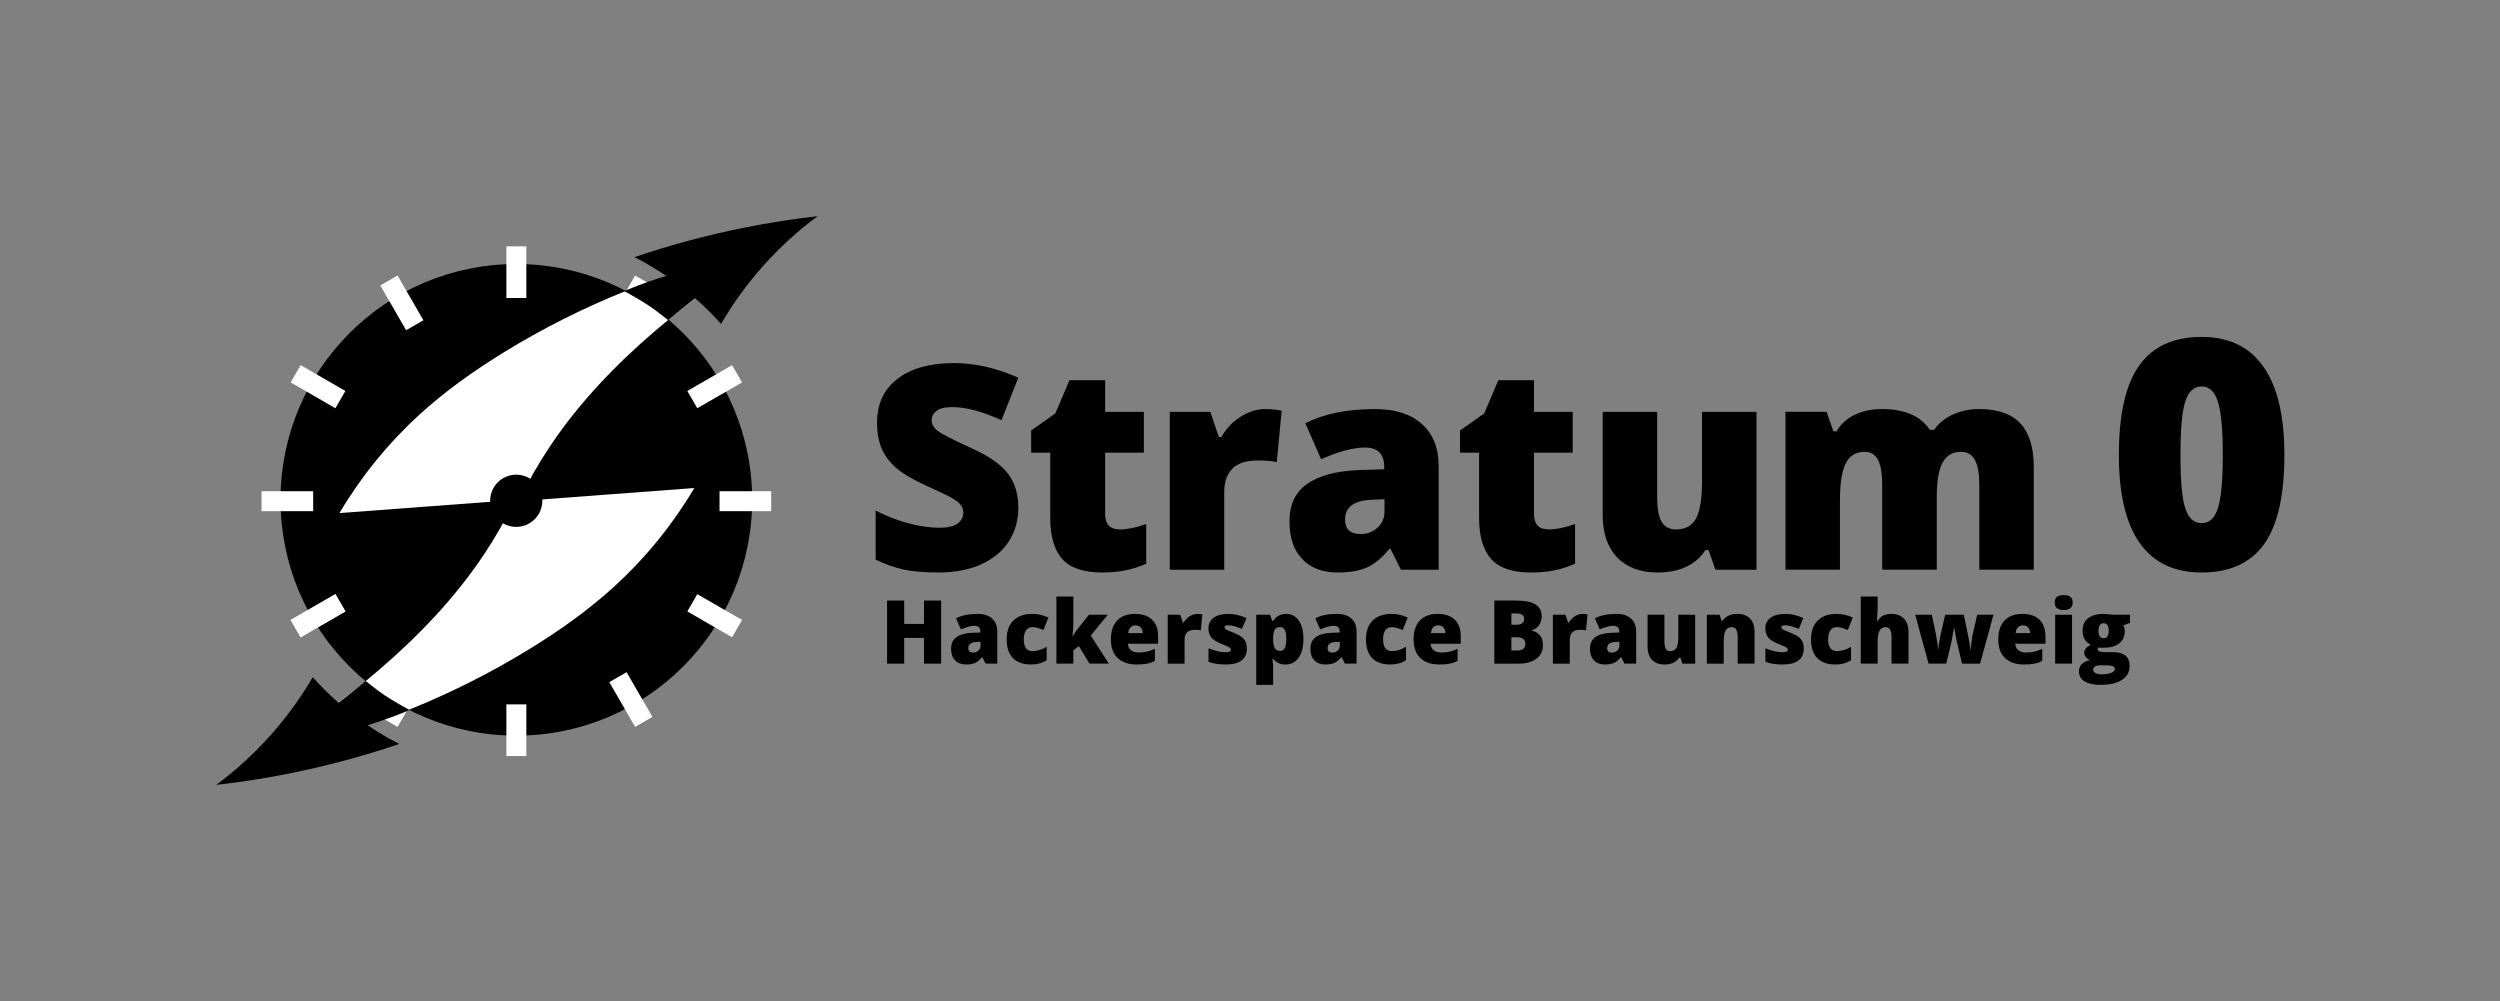 <?xml version="1.0" encoding="UTF-8" standalone="no"?>
<!-- Created with Inkscape (http://www.inkscape.org/) -->

<svg
   xmlns:dc="http://purl.org/dc/elements/1.1/"
   xmlns:cc="http://creativecommons.org/ns#"
   xmlns:rdf="http://www.w3.org/1999/02/22-rdf-syntax-ns#"
   xmlns:svg="http://www.w3.org/2000/svg"
   xmlns="http://www.w3.org/2000/svg"
   xmlns:xlink="http://www.w3.org/1999/xlink"
   xmlns:sodipodi="http://sodipodi.sourceforge.net/DTD/sodipodi-0.dtd"
   xmlns:inkscape="http://www.inkscape.org/namespaces/inkscape"
   width="1156.425"
   height="463.078"
   id="svg4917"
   version="1.1"
   inkscape:version="0.48.2 r9819"
   sodipodi:docname="New document 13">
  <rect width="100%" height="100%" fill="#808080" stroke="none"/>
  <defs
     id="defs4919">
    <inkscape:path-effect
       effect="spiro"
       id="path-effect3291"
       is_visible="true" />
    <inkscape:path-effect
       is_visible="true"
       id="path-effect3102"
       effect="spiro" />
    <inkscape:path-effect
       is_visible="true"
       id="path-effect3110"
       effect="spiro" />
    <inkscape:path-effect
       is_visible="true"
       id="path-effect3114"
       effect="spiro" />
    <inkscape:path-effect
       is_visible="true"
       id="path-effect3118"
       effect="spiro" />
    <inkscape:path-effect
       is_visible="true"
       id="path-effect3122"
       effect="spiro" />
    <inkscape:path-effect
       is_visible="true"
       id="path-effect3126"
       effect="spiro" />
    <inkscape:path-effect
       is_visible="true"
       id="path-effect3130"
       effect="spiro" />
    <inkscape:path-effect
       is_visible="true"
       id="path-effect3134"
       effect="spiro" />
    <inkscape:path-effect
       is_visible="true"
       id="path-effect3138"
       effect="spiro" />
    <inkscape:path-effect
       is_visible="true"
       id="path-effect3142"
       effect="spiro" />
    <inkscape:path-effect
       is_visible="true"
       id="path-effect3146"
       effect="spiro" />
    <inkscape:path-effect
       effect="spiro"
       id="path-effect3098"
       is_visible="true" />
    <inkscape:path-effect
       is_visible="true"
       id="path-effect3258"
       effect="spiro" />
    <inkscape:path-effect
       effect="spiro"
       id="path-effect4723"
       is_visible="true" />
    <inkscape:path-effect
       is_visible="true"
       id="path-effect4950"
       effect="spiro" />
    <inkscape:path-effect
       effect="spiro"
       id="path-effect4952"
       is_visible="true" />
  </defs>
  <sodipodi:namedview
     id="base"
     pagecolor="#ffffff"
     bordercolor="#666666"
     borderopacity="1.0"
     inkscape:pageopacity="1"
     inkscape:pageshadow="2"
     inkscape:zoom="0.49497475"
     inkscape:cx="663.57283"
     inkscape:cy="208.97268"
     inkscape:document-units="px"
     inkscape:current-layer="layer1"
     showgrid="false"
     fit-margin-top="100"
     fit-margin-left="100"
     fit-margin-right="100"
     fit-margin-bottom="100"
     inkscape:window-width="959"
     inkscape:window-height="879"
     inkscape:window-x="0"
     inkscape:window-y="19"
     inkscape:window-maximized="0" />
  <g
     inkscape:label="Layer 1"
     inkscape:groupmode="layer"
     id="layer1"
     transform="translate(69.641,-223.68)">
    <g
       id="g4598"
       transform="matrix(1.203,0,0,1.203,-97.232,-539.715)">
      <g
         style="font-size:33.975px;font-style:normal;font-variant:normal;font-weight:800;font-stretch:normal;text-align:start;line-height:125%;writing-mode:lr-tb;text-anchor:start;fill:#000000;fill-opacity:1;fill-rule:evenodd;stroke:none;font-family:Open Sans;-inkscape-font-specification:Open Sans Ultra-Bold"
         id="text3255">
        <path
           d="m 384.809,889.753 -6.586,0 0,-9.887 -7.614,0 0,9.887 -6.586,0 0,-24.253 6.586,0 0,8.991 7.614,0 0,-8.991 6.586,0 0,24.253"
           id="path3507"
           inkscape:connector-curvature="0" />
        <path
           d="m 401.912,889.753 -1.244,-2.488 -0.133,0 c -0.874,1.084 -1.764,1.825 -2.671,2.223 -0.907,0.398 -2.079,0.597 -3.517,0.597 -1.77,0 -3.163,-0.531 -4.18,-1.593 -1.017,-1.062 -1.526,-2.555 -1.526,-4.479 0,-2.002 0.697,-3.489 2.09,-4.463 1.393,-0.984 3.412,-1.537 6.055,-1.659 l 3.135,-0.1 0,-0.265 c -1e-5,-1.548 -0.763,-2.322 -2.289,-2.322 -1.371,2e-5 -3.113,0.465 -5.226,1.393 l -1.875,-4.28 c 2.19,-1.128 4.955,-1.692 8.295,-1.692 2.411,2e-5 4.274,0.597 5.591,1.792 1.327,1.194 1.991,2.864 1.991,5.01 l 0,12.326 -4.496,0 m -4.811,-4.247 c 0.785,0 1.454,-0.249 2.007,-0.747 0.564,-0.498 0.846,-1.145 0.846,-1.941 l 0,-1.46 -1.493,0.066 c -2.134,0.077 -3.202,0.863 -3.202,2.356 -10e-6,1.15 0.614,1.725 1.841,1.725"
           id="path3509"
           inkscape:connector-curvature="0" />
        <path
           d="m 419.381,890.085 c -3.075,0 -5.408,-0.829 -7.001,-2.488 -1.582,-1.659 -2.372,-4.042 -2.372,-7.15 -1e-5,-3.119 0.857,-5.535 2.571,-7.25 1.714,-1.714 4.153,-2.571 7.316,-2.571 2.179,2e-5 4.23,0.476 6.155,1.427 l -1.908,4.794 c -0.785,-0.343 -1.51,-0.614 -2.173,-0.813 -0.664,-0.21 -1.355,-0.315 -2.074,-0.315 -1.051,10e-6 -1.864,0.409 -2.439,1.228 -0.575,0.818 -0.863,1.974 -0.863,3.467 -10e-6,3.008 1.111,4.512 3.334,4.512 1.902,1e-5 3.727,-0.553 5.474,-1.659 l 0,5.159 c -1.67,1.106 -3.677,1.659 -6.022,1.659"
           id="path3511"
           inkscape:connector-curvature="0" />
        <path
           d="m 435.423,879.186 c 0.785,-1.25 1.454,-2.223 2.007,-2.92 l 4.214,-5.309 7.233,0 -6.52,7.996 6.934,10.8 -7.415,0 -4.114,-6.735 -2.107,1.609 0,5.126 -6.52,0 0,-25.813 6.52,0 0,10.153 c -1e-5,1.736 -0.122,3.434 -0.365,5.093 l 0.133,0"
           id="path3513"
           inkscape:connector-curvature="0" />
        <path
           d="m 459.975,890.085 c -3.13,0 -5.563,-0.829 -7.299,-2.488 -1.725,-1.67 -2.588,-4.042 -2.588,-7.117 0,-3.174 0.802,-5.607 2.405,-7.299 1.604,-1.703 3.893,-2.555 6.868,-2.555 2.831,2e-5 5.015,0.741 6.553,2.223 1.548,1.471 2.322,3.594 2.322,6.37 l 0,2.887 -11.596,0 c 0.044,1.051 0.426,1.875 1.145,2.472 0.73,0.597 1.72,0.896 2.969,0.896 1.139,0 2.184,-0.105 3.135,-0.315 0.962,-0.221 2.002,-0.592 3.119,-1.111 l 0,4.662 c -1.017,0.52 -2.068,0.879 -3.152,1.078 -1.084,0.199 -2.378,0.299 -3.882,0.299 m -0.382,-15.046 c -0.763,10e-6 -1.405,0.243 -1.924,0.73 -0.509,0.476 -0.807,1.228 -0.896,2.256 l 5.574,0 c -0.022,-0.907 -0.282,-1.631 -0.78,-2.173 -0.487,-0.542 -1.145,-0.813 -1.974,-0.813"
           id="path3515"
           inkscape:connector-curvature="0" />
        <path
           d="m 483.283,870.626 c 0.564,2e-5 1.1,0.044 1.609,0.133 l 0.365,0.066 -0.581,6.121 c -0.531,-0.133 -1.266,-0.199 -2.206,-0.199 -1.416,10e-6 -2.444,0.326 -3.086,0.979 -0.641,0.641 -0.962,1.57 -0.962,2.787 l 0,9.24 -6.486,0 0,-18.796 4.827,0 1.012,3.003 0.315,0 c 0.542,-0.995 1.294,-1.797 2.256,-2.405 0.973,-0.619 1.952,-0.929 2.936,-0.929"
           id="path3517"
           inkscape:connector-curvature="0" />
        <path
           d="m 502.377,883.98 c -10e-6,2.013 -0.686,3.534 -2.057,4.562 -1.371,1.029 -3.34,1.543 -5.906,1.543 -1.393,0 -2.605,-0.077 -3.633,-0.232 -1.029,-0.144 -2.079,-0.415 -3.152,-0.813 l 0,-5.192 c 1.006,0.442 2.107,0.807 3.301,1.095 1.205,0.288 2.278,0.431 3.218,0.431 1.405,1e-5 2.107,-0.321 2.107,-0.962 -1e-5,-0.332 -0.199,-0.625 -0.597,-0.879 -0.387,-0.265 -1.526,-0.774 -3.417,-1.526 -1.725,-0.708 -2.931,-1.51 -3.616,-2.405 -0.686,-0.907 -1.029,-2.052 -1.029,-3.434 0,-1.747 0.675,-3.108 2.024,-4.081 1.349,-0.973 3.257,-1.46 5.723,-1.46 1.239,2e-5 2.4,0.138 3.484,0.415 1.095,0.265 2.228,0.658 3.401,1.178 l -1.758,4.18 c -0.863,-0.387 -1.775,-0.713 -2.737,-0.979 -0.962,-0.276 -1.747,-0.415 -2.356,-0.415 -1.062,10e-6 -1.593,0.26 -1.593,0.78 -10e-6,0.321 0.182,0.597 0.547,0.829 0.376,0.221 1.449,0.68 3.218,1.377 1.316,0.542 2.295,1.073 2.936,1.593 0.652,0.52 1.128,1.134 1.427,1.841 0.31,0.697 0.464,1.548 0.464,2.555"
           id="path3519"
           inkscape:connector-curvature="0" />
        <path
           d="m 517.257,890.085 c -0.951,0 -1.803,-0.155 -2.555,-0.465 -0.752,-0.321 -1.499,-0.89 -2.24,-1.709 l -0.299,0 c 0.199,1.316 0.299,2.134 0.299,2.455 l 0,7.548 -6.486,0 0,-26.958 5.275,0 0.912,2.389 0.299,0 c 1.205,-1.814 2.87,-2.721 4.993,-2.721 2.079,2e-5 3.71,0.863 4.894,2.588 1.183,1.725 1.775,4.092 1.775,7.1 -2e-5,3.03 -0.619,5.419 -1.858,7.167 -1.228,1.736 -2.898,2.605 -5.01,2.605 m -2.173,-14.366 c -0.951,10e-6 -1.62,0.343 -2.007,1.029 -0.376,0.675 -0.581,1.681 -0.614,3.019 l 0,0.514 c -10e-6,1.615 0.216,2.781 0.647,3.5 0.431,0.719 1.111,1.078 2.04,1.078 0.829,0 1.432,-0.354 1.808,-1.062 0.376,-0.719 0.564,-1.902 0.564,-3.55 -10e-6,-1.615 -0.188,-2.77 -0.564,-3.467 -0.376,-0.708 -1.001,-1.062 -1.875,-1.062"
           id="path3521"
           inkscape:connector-curvature="0" />
        <path
           d="m 540.068,889.753 -1.244,-2.488 -0.133,0 c -0.874,1.084 -1.764,1.825 -2.671,2.223 -0.907,0.398 -2.079,0.597 -3.517,0.597 -1.77,0 -3.163,-0.531 -4.18,-1.593 -1.017,-1.062 -1.526,-2.555 -1.526,-4.479 0,-2.002 0.697,-3.489 2.09,-4.463 1.393,-0.984 3.412,-1.537 6.055,-1.659 l 3.135,-0.1 0,-0.265 c -10e-6,-1.548 -0.763,-2.322 -2.289,-2.322 -1.371,2e-5 -3.113,0.465 -5.226,1.393 l -1.875,-4.28 c 2.19,-1.128 4.955,-1.692 8.295,-1.692 2.411,2e-5 4.274,0.597 5.591,1.792 1.327,1.194 1.991,2.864 1.991,5.01 l 0,12.326 -4.496,0 m -4.811,-4.247 c 0.785,0 1.454,-0.249 2.007,-0.747 0.564,-0.498 0.846,-1.145 0.846,-1.941 l 0,-1.46 -1.493,0.066 c -2.135,0.077 -3.202,0.863 -3.202,2.356 -10e-6,1.15 0.614,1.725 1.841,1.725"
           id="path3523"
           inkscape:connector-curvature="0" />
        <path
           d="m 557.536,890.085 c -3.075,0 -5.408,-0.829 -7.001,-2.488 -1.582,-1.659 -2.372,-4.042 -2.372,-7.15 0,-3.119 0.857,-5.535 2.571,-7.25 1.714,-1.714 4.153,-2.571 7.316,-2.571 2.179,2e-5 4.23,0.476 6.155,1.427 l -1.908,4.794 c -0.785,-0.343 -1.51,-0.614 -2.173,-0.813 -0.664,-0.21 -1.355,-0.315 -2.074,-0.315 -1.051,10e-6 -1.864,0.409 -2.439,1.228 -0.575,0.818 -0.863,1.974 -0.863,3.467 -1e-5,3.008 1.111,4.512 3.334,4.512 1.902,1e-5 3.727,-0.553 5.474,-1.659 l 0,5.159 c -1.67,1.106 -3.677,1.659 -6.022,1.659"
           id="path3525"
           inkscape:connector-curvature="0" />
        <path
           d="m 576.365,890.085 c -3.13,0 -5.563,-0.829 -7.299,-2.488 -1.725,-1.67 -2.588,-4.042 -2.588,-7.117 0,-3.174 0.802,-5.607 2.405,-7.299 1.604,-1.703 3.893,-2.555 6.868,-2.555 2.831,2e-5 5.015,0.741 6.553,2.223 1.548,1.471 2.322,3.594 2.322,6.37 l 0,2.887 -11.596,0 c 0.044,1.051 0.426,1.875 1.145,2.472 0.73,0.597 1.72,0.896 2.969,0.896 1.139,0 2.184,-0.105 3.135,-0.315 0.962,-0.221 2.002,-0.592 3.119,-1.111 l 0,4.662 c -1.017,0.52 -2.068,0.879 -3.152,1.078 -1.084,0.199 -2.378,0.299 -3.882,0.299 m -0.382,-15.046 c -0.763,10e-6 -1.405,0.243 -1.924,0.73 -0.509,0.476 -0.807,1.228 -0.896,2.256 l 5.574,0 c -0.022,-0.907 -0.282,-1.631 -0.78,-2.173 -0.487,-0.542 -1.145,-0.813 -1.974,-0.813"
           id="path3527"
           inkscape:connector-curvature="0" />
        <path
           d="m 597.533,865.5 8.461,0 c 3.296,2e-5 5.74,0.492 7.332,1.476 1.604,0.973 2.405,2.494 2.405,4.562 -2e-5,1.36 -0.348,2.522 -1.045,3.484 -0.697,0.962 -1.615,1.582 -2.754,1.858 l 0,0.166 c 1.504,0.398 2.593,1.062 3.268,1.991 0.675,0.929 1.012,2.134 1.012,3.616 -2e-5,2.201 -0.829,3.937 -2.488,5.209 -1.648,1.261 -3.898,1.891 -6.752,1.891 l -9.439,0 0,-24.253 m 6.553,9.307 1.974,0 c 0.94,10e-6 1.664,-0.194 2.173,-0.581 0.52,-0.387 0.78,-0.962 0.78,-1.725 -2e-5,-1.36 -1.029,-2.04 -3.086,-2.04 l -1.841,0 0,4.346 m 0,4.794 0,5.093 2.306,0 c 2.046,1e-5 3.069,-0.863 3.069,-2.588 -2e-5,-0.807 -0.277,-1.427 -0.829,-1.858 -0.542,-0.431 -1.333,-0.647 -2.372,-0.647 l -2.173,0"
           id="path3529"
           inkscape:connector-curvature="0" />
        <path
           d="m 631.391,870.626 c 0.564,2e-5 1.1,0.044 1.609,0.133 l 0.365,0.066 -0.581,6.121 c -0.531,-0.133 -1.266,-0.199 -2.206,-0.199 -1.416,10e-6 -2.444,0.326 -3.086,0.979 -0.641,0.641 -0.962,1.57 -0.962,2.787 l 0,9.24 -6.486,0 0,-18.796 4.827,0 1.012,3.003 0.315,0 c 0.542,-0.995 1.294,-1.797 2.256,-2.405 0.973,-0.619 1.952,-0.929 2.936,-0.929"
           id="path3531"
           inkscape:connector-curvature="0" />
        <path
           d="m 647.566,889.753 -1.244,-2.488 -0.133,0 c -0.874,1.084 -1.764,1.825 -2.671,2.223 -0.907,0.398 -2.079,0.597 -3.517,0.597 -1.77,0 -3.163,-0.531 -4.18,-1.593 -1.017,-1.062 -1.526,-2.555 -1.526,-4.479 0,-2.002 0.697,-3.489 2.09,-4.463 1.393,-0.984 3.412,-1.537 6.055,-1.659 l 3.135,-0.1 0,-0.265 c -10e-6,-1.548 -0.763,-2.322 -2.289,-2.322 -1.371,2e-5 -3.113,0.465 -5.226,1.393 l -1.875,-4.28 c 2.19,-1.128 4.955,-1.692 8.295,-1.692 2.411,2e-5 4.274,0.597 5.591,1.792 1.327,1.194 1.991,2.864 1.991,5.01 l 0,12.326 -4.496,0 m -4.811,-4.247 c 0.785,0 1.454,-0.249 2.007,-0.747 0.564,-0.498 0.846,-1.145 0.846,-1.941 l 0,-1.46 -1.493,0.066 c -2.134,0.077 -3.202,0.863 -3.202,2.356 0,1.15 0.614,1.725 1.841,1.725"
           id="path3533"
           inkscape:connector-curvature="0" />
        <path
           d="m 669.862,889.753 -0.813,-2.339 -0.382,0 c -0.542,0.863 -1.3,1.526 -2.273,1.991 -0.962,0.453 -2.096,0.68 -3.401,0.68 -2.068,0 -3.677,-0.597 -4.827,-1.792 -1.15,-1.205 -1.725,-2.903 -1.725,-5.093 l 0,-12.243 6.486,0 0,10.269 c -10e-6,1.228 0.171,2.157 0.514,2.787 0.354,0.63 0.929,0.946 1.725,0.946 1.117,10e-6 1.913,-0.437 2.389,-1.311 0.476,-0.885 0.713,-2.372 0.713,-4.463 l 0,-8.228 6.486,0 0,18.796 -4.894,0"
           id="path3535"
           inkscape:connector-curvature="0" />
        <path
           d="m 691.096,889.753 0,-10.252 c -2e-5,-1.25 -0.182,-2.19 -0.547,-2.82 -0.354,-0.641 -0.929,-0.962 -1.725,-0.962 -1.095,10e-6 -1.886,0.437 -2.372,1.311 -0.487,0.874 -0.73,2.372 -0.73,4.496 l 0,8.228 -6.486,0 0,-18.796 4.894,0 0.813,2.322 0.382,0 c 0.553,-0.885 1.316,-1.548 2.289,-1.991 0.984,-0.442 2.112,-0.664 3.384,-0.664 2.079,2e-5 3.694,0.603 4.844,1.808 1.161,1.206 1.742,2.903 1.742,5.093 l 0,12.226 -6.486,0"
           id="path3537"
           inkscape:connector-curvature="0" />
        <path
           d="m 716.511,883.98 c -1e-5,2.013 -0.686,3.534 -2.057,4.562 -1.371,1.029 -3.34,1.543 -5.906,1.543 -1.393,0 -2.605,-0.077 -3.633,-0.232 -1.029,-0.144 -2.079,-0.415 -3.152,-0.813 l 0,-5.192 c 1.006,0.442 2.107,0.807 3.301,1.095 1.205,0.288 2.278,0.431 3.218,0.431 1.405,1e-5 2.107,-0.321 2.107,-0.962 -10e-6,-0.332 -0.199,-0.625 -0.597,-0.879 -0.387,-0.265 -1.526,-0.774 -3.417,-1.526 -1.725,-0.708 -2.931,-1.51 -3.616,-2.405 -0.686,-0.907 -1.029,-2.052 -1.029,-3.434 0,-1.747 0.675,-3.108 2.024,-4.081 1.349,-0.973 3.257,-1.46 5.723,-1.46 1.239,2e-5 2.4,0.138 3.484,0.415 1.095,0.265 2.228,0.658 3.401,1.178 l -1.758,4.18 c -0.863,-0.387 -1.775,-0.713 -2.737,-0.979 -0.962,-0.276 -1.747,-0.415 -2.356,-0.415 -1.062,10e-6 -1.593,0.26 -1.593,0.78 -10e-6,0.321 0.182,0.597 0.547,0.829 0.376,0.221 1.449,0.68 3.218,1.377 1.316,0.542 2.295,1.073 2.936,1.593 0.652,0.52 1.128,1.134 1.427,1.841 0.31,0.697 0.464,1.548 0.465,2.555"
           id="path3539"
           inkscape:connector-curvature="0" />
        <path
           d="m 728.671,890.085 c -3.075,0 -5.408,-0.829 -7.001,-2.488 -1.582,-1.659 -2.372,-4.042 -2.372,-7.15 0,-3.119 0.857,-5.535 2.571,-7.25 1.714,-1.714 4.153,-2.571 7.316,-2.571 2.179,2e-5 4.23,0.476 6.155,1.427 l -1.908,4.794 c -0.785,-0.343 -1.51,-0.614 -2.173,-0.813 -0.664,-0.21 -1.355,-0.315 -2.074,-0.315 -1.051,10e-6 -1.864,0.409 -2.439,1.228 -0.575,0.818 -0.863,1.974 -0.863,3.467 -10e-6,3.008 1.111,4.512 3.334,4.512 1.902,1e-5 3.727,-0.553 5.474,-1.659 l 0,5.159 c -1.67,1.106 -3.677,1.659 -6.022,1.659"
           id="path3541"
           inkscape:connector-curvature="0" />
        <path
           d="m 750.254,889.753 0,-10.252 c -2e-5,-2.522 -0.747,-3.782 -2.24,-3.782 -1.062,10e-6 -1.847,0.448 -2.356,1.344 -0.498,0.885 -0.747,2.361 -0.747,4.429 l 0,8.261 -6.486,0 0,-25.813 6.486,0 0,3.666 c -1e-5,1.659 -0.088,3.55 -0.265,5.674 l 0.299,0 c 0.619,-0.973 1.355,-1.659 2.206,-2.057 0.852,-0.398 1.841,-0.597 2.969,-0.597 2.101,2e-5 3.733,0.608 4.894,1.825 1.172,1.206 1.758,2.898 1.758,5.076 l 0,12.226 -6.52,0"
           id="path3543"
           inkscape:connector-curvature="0" />
        <path
           d="m 777.36,889.753 -2.123,-8.958 -0.498,-2.704 -0.332,-2.173 -0.1,0 c -0.542,3.097 -0.907,5.049 -1.095,5.856 l -1.908,7.979 -6.818,0 -5.126,-18.796 6.387,0 1.526,7.216 c 0.487,2.477 0.769,4.534 0.846,6.171 l 0.1,0 c 0.033,-1.017 0.337,-2.953 0.912,-5.806 l 1.742,-7.581 7.167,0 1.593,7.681 c 0.509,2.444 0.829,4.346 0.962,5.707 l 0.1,0 c 0.066,-0.841 0.177,-1.886 0.332,-3.135 0.155,-1.261 0.326,-2.273 0.514,-3.036 l 1.659,-7.216 6.254,0 -5.159,18.796 -6.934,0"
           id="path3545"
           inkscape:connector-curvature="0" />
        <path
           d="m 801.183,890.085 c -3.13,0 -5.563,-0.829 -7.299,-2.488 -1.725,-1.67 -2.588,-4.042 -2.588,-7.117 0,-3.174 0.802,-5.607 2.405,-7.299 1.604,-1.703 3.893,-2.555 6.868,-2.555 2.831,2e-5 5.015,0.741 6.553,2.223 1.548,1.471 2.322,3.594 2.322,6.37 l 0,2.887 -11.596,0 c 0.044,1.051 0.426,1.875 1.145,2.472 0.73,0.597 1.72,0.896 2.969,0.896 1.139,0 2.184,-0.105 3.135,-0.315 0.962,-0.221 2.002,-0.592 3.119,-1.111 l 0,4.662 c -1.018,0.52 -2.068,0.879 -3.152,1.078 -1.084,0.199 -2.378,0.299 -3.882,0.299 m -0.382,-15.046 c -0.763,10e-6 -1.405,0.243 -1.924,0.73 -0.509,0.476 -0.807,1.228 -0.896,2.256 l 5.574,0 c -0.022,-0.907 -0.282,-1.631 -0.78,-2.173 -0.487,-0.542 -1.145,-0.813 -1.974,-0.813"
           id="path3547"
           inkscape:connector-curvature="0" />
        <path
           d="m 819.663,889.753 -6.486,0 0,-18.796 6.486,0 0,18.796 m -6.652,-23.474 c 0,-0.973 0.271,-1.698 0.813,-2.173 0.542,-0.476 1.416,-0.713 2.621,-0.713 1.205,3e-5 2.085,0.243 2.638,0.73 0.553,0.487 0.829,1.206 0.829,2.157 -1e-5,1.902 -1.156,2.853 -3.467,2.853 -2.289,2e-5 -3.434,-0.951 -3.434,-2.853"
           id="path3549"
           inkscape:connector-curvature="0" />
        <path
           d="m 841.959,870.958 0,3.135 -2.571,0.946 c 0.354,0.641 0.531,1.388 0.531,2.24 -10e-6,2.024 -0.713,3.594 -2.14,4.711 -1.416,1.117 -3.534,1.676 -6.354,1.676 -0.697,10e-6 -1.25,-0.044 -1.659,-0.133 -0.155,0.288 -0.232,0.559 -0.232,0.813 0,0.321 0.26,0.57 0.78,0.747 0.52,0.166 1.2,0.249 2.04,0.249 l 3.119,0 c 4.214,10e-6 6.32,1.775 6.321,5.325 -2e-5,2.289 -0.979,4.07 -2.936,5.342 -1.946,1.272 -4.684,1.908 -8.212,1.908 -2.665,-1e-5 -4.722,-0.448 -6.171,-1.344 -1.438,-0.885 -2.157,-2.162 -2.157,-3.832 0,-2.245 1.393,-3.694 4.18,-4.346 -0.575,-0.243 -1.078,-0.636 -1.51,-1.178 -0.42,-0.542 -0.63,-1.078 -0.63,-1.609 -10e-6,-0.586 0.16,-1.1 0.481,-1.543 0.321,-0.453 0.99,-0.99 2.007,-1.609 -0.973,-0.431 -1.742,-1.106 -2.306,-2.024 -0.553,-0.918 -0.829,-2.035 -0.829,-3.351 -10e-6,-2.046 0.697,-3.633 2.09,-4.761 1.393,-1.128 3.384,-1.692 5.972,-1.692 0.343,2e-5 0.935,0.039 1.775,0.116 0.841,0.077 1.46,0.149 1.858,0.216 l 6.553,0 m -14.167,21.135 c 0,0.531 0.288,0.957 0.863,1.277 0.575,0.332 1.344,0.498 2.306,0.498 1.57,0 2.826,-0.199 3.766,-0.597 0.951,-0.387 1.427,-0.89 1.427,-1.51 -10e-6,-0.498 -0.288,-0.852 -0.863,-1.062 -0.575,-0.199 -1.399,-0.299 -2.472,-0.299 l -2.538,0 c -0.697,0 -1.288,0.16 -1.775,0.481 -0.476,0.332 -0.713,0.735 -0.713,1.211 m 2.04,-14.98 c -1e-5,1.924 0.669,2.887 2.007,2.887 0.619,10e-6 1.095,-0.238 1.427,-0.713 0.343,-0.476 0.514,-1.189 0.514,-2.14 -10e-6,-1.946 -0.647,-2.92 -1.941,-2.92 -1.338,2e-5 -2.007,0.962 -2.007,2.887"
           id="path3551"
           inkscape:connector-curvature="0" />
      </g>
      <g
         style="font-size:109.723px;font-style:normal;font-variant:normal;font-weight:bold;font-stretch:normal;text-align:start;line-height:125%;writing-mode:lr-tb;text-anchor:start;fill:#000000;fill-opacity:1;fill-rule:evenodd;stroke:none;font-family:Courier New;-inkscape-font-specification:Courier New Bold"
         id="text3232">
        <path
           d="m 414.496,829.849 c -6e-5,4.858 -1.232,9.179 -3.697,12.965 -2.465,3.75 -6.018,6.679 -10.662,8.786 -4.643,2.072 -10.09,3.107 -16.341,3.107 -5.215,0 -9.59,-0.357 -13.126,-1.072 -3.536,-0.75 -7.215,-2.036 -11.037,-3.857 l 0,-18.859 c 4.036,2.072 8.233,3.697 12.59,4.875 4.357,1.143 8.358,1.714 12.001,1.714 3.143,10e-6 5.447,-0.536 6.911,-1.607 1.464,-1.107 2.197,-2.518 2.197,-4.232 -4e-5,-1.071 -0.304,-2 -0.911,-2.786 -0.572,-0.821 -1.518,-1.643 -2.84,-2.464 -1.286,-0.821 -4.75,-2.5 -10.394,-5.036 -5.108,-2.322 -8.947,-4.572 -11.519,-6.751 -2.536,-2.179 -4.429,-4.679 -5.679,-7.501 -1.214,-2.822 -1.822,-6.161 -1.822,-10.019 -10e-6,-7.215 2.625,-12.84 7.876,-16.876 5.25,-4.036 12.465,-6.054 21.645,-6.054 8.108,8e-5 16.376,1.875 24.805,5.625 l -6.483,16.341 c -7.322,-3.357 -13.644,-5.036 -18.966,-5.036 -2.75,7e-5 -4.75,0.482 -6,1.447 -1.25,0.964 -1.875,2.161 -1.875,3.59 -3e-5,1.536 0.786,2.911 2.357,4.125 1.607,1.214 5.929,3.429 12.965,6.643 6.75,3.036 11.429,6.304 14.037,9.804 2.643,3.465 3.965,7.84 3.965,13.126"
           style="font-weight:800;font-family:Open Sans;-inkscape-font-specification:Open Sans Ultra-Bold"
           id="path3554"
           inkscape:connector-curvature="0" />
        <path
           d="m 453.551,838.153 c 2.822,2e-5 6.197,-0.696 10.126,-2.089 l 0,15.269 c -2.822,1.214 -5.518,2.072 -8.09,2.572 -2.536,0.536 -5.518,0.804 -8.947,0.804 -7.036,0 -12.108,-1.714 -15.215,-5.143 -3.107,-3.465 -4.661,-8.769 -4.661,-15.912 l 0,-25.02 -7.34,0 0,-8.519 9.322,-6.59 5.411,-12.751 13.715,0 0,12.162 14.894,0 0,15.698 -14.894,0 0,23.627 c -3e-5,3.929 1.893,5.893 5.679,5.893"
           style="font-weight:800;font-family:Open Sans;-inkscape-font-specification:Open Sans Ultra-Bold"
           id="path3556"
           inkscape:connector-curvature="0" />
        <path
           d="m 509.375,791.864 c 1.822,6e-5 3.554,0.143 5.197,0.429 l 1.179,0.214 -1.875,19.769 c -1.714,-0.429 -4.09,-0.643 -7.126,-0.643 -4.572,4e-5 -7.894,1.054 -9.965,3.161 -2.072,2.072 -3.107,5.072 -3.107,9.001 l 0,29.842 -20.948,0 0,-60.701 15.59,0 3.268,9.697 1.018,0 c 1.75,-3.214 4.179,-5.804 7.286,-7.768 3.143,-2 6.304,-3 9.483,-3"
           style="font-weight:800;font-family:Open Sans;-inkscape-font-specification:Open Sans Ultra-Bold"
           id="path3558"
           inkscape:connector-curvature="0" />
        <path
           d="m 561.611,853.637 -4.018,-8.036 -0.429,0 c -2.822,3.5 -5.697,5.893 -8.626,7.179 -2.929,1.286 -6.715,1.929 -11.358,1.929 -5.715,0 -10.215,-1.714 -13.501,-5.143 -3.286,-3.429 -4.929,-8.251 -4.929,-14.465 -10e-6,-6.465 2.25,-11.269 6.751,-14.412 4.5,-3.179 11.019,-4.965 19.555,-5.358 l 10.126,-0.321 0,-0.857 c -5e-5,-5 -2.465,-7.501 -7.393,-7.501 -4.429,4e-5 -10.054,1.5 -16.876,4.5 l -6.054,-13.822 c 7.072,-3.643 16.001,-5.465 26.788,-5.465 7.786,6e-5 13.805,1.929 18.055,5.786 4.286,3.857 6.429,9.251 6.429,16.18 l 0,39.807 -14.519,0 m -15.537,-13.715 c 2.536,10e-6 4.697,-0.804 6.483,-2.411 1.822,-1.607 2.732,-3.697 2.732,-6.268 l 0,-4.715 -4.822,0.214 c -6.893,0.25 -10.34,2.786 -10.34,7.608 -2e-5,3.715 1.982,5.572 5.947,5.572"
           style="font-weight:800;font-family:Open Sans;-inkscape-font-specification:Open Sans Ultra-Bold"
           id="path3560"
           inkscape:connector-curvature="0" />
        <path
           d="m 618.452,838.153 c 2.822,2e-5 6.197,-0.696 10.126,-2.089 l 0,15.269 c -2.822,1.214 -5.518,2.072 -8.09,2.572 -2.536,0.536 -5.518,0.804 -8.947,0.804 -7.036,0 -12.108,-1.714 -15.215,-5.143 -3.107,-3.465 -4.661,-8.769 -4.661,-15.912 l 0,-25.02 -7.34,0 0,-8.519 9.322,-6.59 5.411,-12.751 13.715,0 0,12.162 14.894,0 0,15.698 -14.894,0 0,23.627 c -3e-5,3.929 1.893,5.893 5.679,5.893"
           style="font-weight:800;font-family:Open Sans;-inkscape-font-specification:Open Sans Ultra-Bold"
           id="path3562"
           inkscape:connector-curvature="0" />
        <path
           d="m 682.529,853.637 -2.625,-7.554 -1.232,0 c -1.75,2.786 -4.197,4.929 -7.34,6.429 -3.107,1.464 -6.768,2.197 -10.983,2.197 -6.679,0 -11.876,-1.929 -15.59,-5.786 -3.715,-3.893 -5.572,-9.376 -5.572,-16.448 l 0,-39.539 20.948,0 0,33.163 c -3e-5,3.965 0.554,6.965 1.661,9.001 1.143,2.036 3,3.054 5.572,3.054 3.607,2e-5 6.179,-1.411 7.715,-4.232 1.536,-2.857 2.304,-7.661 2.304,-14.412 l 0,-26.573 20.948,0 0,60.701 -15.805,0"
           style="font-weight:800;font-family:Open Sans;-inkscape-font-specification:Open Sans Ultra-Bold"
           id="path3564"
           inkscape:connector-curvature="0" />
        <path
           d="m 783.997,853.637 0,-33.003 c -8e-5,-4.107 -0.572,-7.179 -1.714,-9.215 -1.107,-2.072 -2.875,-3.107 -5.304,-3.107 -3.215,4e-5 -5.572,1.375 -7.072,4.125 -1.5,2.75 -2.25,7.054 -2.25,12.912 l 0,28.288 -21.002,0 0,-33.003 c -5e-5,-4.107 -0.536,-7.179 -1.607,-9.215 -1.072,-2.072 -2.804,-3.107 -5.197,-3.107 -3.286,4e-5 -5.679,1.464 -7.179,4.393 -1.5,2.929 -2.25,7.715 -2.25,14.358 l 0,26.573 -20.948,0 0,-60.701 15.805,0 2.625,7.501 1.232,0 c 1.607,-2.786 3.929,-4.911 6.965,-6.375 3.072,-1.464 6.554,-2.197 10.447,-2.197 8.751,6e-5 14.894,2.661 18.43,7.983 l 1.661,0 c 1.714,-2.5 4.09,-4.447 7.126,-5.84 3.072,-1.429 6.447,-2.143 10.126,-2.143 7.179,6e-5 12.483,1.839 15.912,5.518 3.429,3.679 5.143,9.269 5.143,16.769 l 0,39.485 -20.948,0"
           style="font-weight:800;font-family:Open Sans;-inkscape-font-specification:Open Sans Ultra-Bold"
           id="path3566"
           inkscape:connector-curvature="0" />
        <path
           d="m 901.314,809.568 c -6e-5,15.589 -2.612,27.02 -7.835,34.292 -5.223,7.232 -13.219,10.848 -23.986,10.848 -10.527,0 -18.462,-3.777 -23.806,-11.33 -5.344,-7.594 -8.016,-18.864 -8.016,-33.81 -10e-6,-15.67 2.612,-27.161 7.835,-34.473 5.223,-7.312 13.219,-10.969 23.986,-10.969 10.487,8e-5 18.402,3.817 23.745,11.451 5.384,7.594 8.076,18.924 8.076,33.991 m -39.957,0 c -3e-5,9.964 0.623,16.815 1.868,20.551 1.245,3.737 3.335,5.605 6.268,5.605 2.973,2e-5 5.062,-1.929 6.268,-5.786 1.246,-3.857 1.868,-10.647 1.868,-20.37 -4e-5,-9.763 -0.623,-16.594 -1.868,-20.491 -1.246,-3.937 -3.335,-5.906 -6.268,-5.906 -2.933,7e-5 -5.022,1.888 -6.268,5.665 -1.246,3.777 -1.868,10.688 -1.868,20.732"
           style="font-weight:800;font-family:Open Sans;-inkscape-font-specification:Open Sans Ultra-Bold"
           id="path3568"
           inkscape:connector-curvature="0" />
      </g>
    </g>
    <g
       id="g3610"
       transform="translate(-4.599,-397.801)">
      <g
         id="g3435"
         transform="matrix(0.577,0,0,0.577,-21.791,62.943)"
         style="display:inline">
        <path
           transform="matrix(1.018,0,0,1.018,94.652,538.813)"
           d="m 425.714,815.219 c 0,102.567 -83.147,185.714 -185.714,185.714 -102.567,0 -185.714,-83.147 -185.714,-185.714 0,-102.567 83.147,-185.714 185.714,-185.714 102.567,0 185.714,83.147 185.714,185.714 z"
           sodipodi:ry="185.71428"
           sodipodi:rx="185.71428"
           sodipodi:cy="815.2193"
           sodipodi:cx="240"
           id="path3437"
           style="fill:#000000;fill-opacity:1;fill-rule:evenodd;stroke:none"
           sodipodi:type="arc" />
        <path
           inkscape:transform-center-y="-183.59522"
           inkscape:connector-curvature="0"
           inkscape:original-d="m 338.99495,1206.9155 0,-41.4162"
           inkscape:path-effect="#path-effect3291"
           id="path3443"
           d="m 338.995,1206.916 0,-41.416"
           style="fill:none;stroke:#ffffff;stroke-width:16" />
        <path
           inkscape:transform-center-x="-183.59522"
           style="fill:none;stroke:#ffffff;stroke-width:16"
           d="m 501.882,1369.803 41.416,0"
           id="path3445"
           inkscape:path-effect="#path-effect3102"
           inkscape:original-d="m 501.88207,1369.8026 41.4162,0"
           inkscape:connector-curvature="0"
           inkscape:transform-center-y="-2e-05" />
        <path
           style="fill:none;stroke:#ffffff;stroke-width:16"
           d="m 338.995,1532.69 0,41.416"
           id="path3447"
           inkscape:path-effect="#path-effect3110"
           inkscape:original-d="m 338.99495,1532.6897 0,41.4163"
           inkscape:connector-curvature="0"
           inkscape:transform-center-y="183.59524" />
        <path
           inkscape:transform-center-x="183.59522"
           style="fill:none;stroke:#ffffff;stroke-width:16"
           d="m 176.108,1369.803 -41.416,0"
           id="path3449"
           inkscape:path-effect="#path-effect3114"
           inkscape:original-d="m 176.10785,1369.8026 -41.41625,0"
           inkscape:connector-curvature="0" />
        <path
           inkscape:transform-center-x="158.99812"
           style="fill:none;stroke:#ffffff;stroke-width:16"
           d="m 197.931,1288.359 -35.868,-20.708"
           id="path3451"
           inkscape:path-effect="#path-effect3118"
           inkscape:original-d="m 197.93059,1288.3591 -35.86753,-20.7082"
           inkscape:connector-curvature="0"
           inkscape:transform-center-y="-91.79761" />
        <path
           inkscape:transform-center-x="91.79761"
           style="fill:none;stroke:#ffffff;stroke-width:16"
           d="m 257.551,1228.738 -20.708,-35.867"
           id="path3453"
           inkscape:path-effect="#path-effect3122"
           inkscape:original-d="m 257.5514,1228.7382 -20.70812,-35.8675"
           inkscape:connector-curvature="0"
           inkscape:transform-center-y="-158.99813" />
        <path
           inkscape:transform-center-x="-91.79761"
           style="fill:none;stroke:#ffffff;stroke-width:16"
           d="m 420.438,1228.738 20.708,-35.867"
           id="path3455"
           inkscape:path-effect="#path-effect3126"
           inkscape:original-d="m 420.4385,1228.7382 20.70812,-35.8675"
           inkscape:connector-curvature="0"
           inkscape:transform-center-y="-158.99813" />
        <path
           inkscape:transform-center-x="-158.99813"
           style="fill:none;stroke:#ffffff;stroke-width:16"
           d="m 480.059,1288.359 35.868,-20.708"
           id="path3457"
           inkscape:path-effect="#path-effect3130"
           inkscape:original-d="m 480.05931,1288.3591 35.86753,-20.7082"
           inkscape:connector-curvature="0"
           inkscape:transform-center-y="-91.79761" />
        <path
           inkscape:transform-center-x="-158.99813"
           style="fill:none;stroke:#ffffff;stroke-width:16"
           d="m 480.059,1451.246 35.868,20.708"
           id="path3459"
           inkscape:path-effect="#path-effect3134"
           inkscape:original-d="m 480.05931,1451.2462 35.86753,20.7081"
           inkscape:connector-curvature="0"
           inkscape:transform-center-y="91.79761" />
        <path
           inkscape:transform-center-x="-91.79761"
           style="fill:none;stroke:#ffffff;stroke-width:16"
           d="m 420.438,1510.867 20.708,35.867"
           id="path3461"
           inkscape:path-effect="#path-effect3138"
           inkscape:original-d="m 420.4385,1510.867 20.70812,35.8675"
           inkscape:connector-curvature="0"
           inkscape:transform-center-y="158.99812" />
        <path
           inkscape:transform-center-x="91.79761"
           style="fill:none;stroke:#ffffff;stroke-width:16"
           d="m 257.551,1510.867 -20.708,35.867"
           id="path3463"
           inkscape:path-effect="#path-effect3142"
           inkscape:original-d="m 257.5514,1510.867 -20.70812,35.8675"
           inkscape:connector-curvature="0"
           inkscape:transform-center-y="158.99813" />
        <path
           inkscape:transform-center-x="158.99812"
           style="fill:none;stroke:#ffffff;stroke-width:16"
           d="m 197.931,1451.246 -35.868,20.708"
           id="path3465"
           inkscape:path-effect="#path-effect3146"
           inkscape:original-d="m 197.93059,1451.2462 -35.86753,20.7081"
           inkscape:connector-curvature="0"
           inkscape:transform-center-y="91.79761" />
        <path
           inkscape:transform-center-x="158.99812"
           inkscape:transform-center-y="91.79761"
           inkscape:connector-curvature="0"
           inkscape:original-d="m 197.93059,1451.2462 -35.86753,20.7081"
           inkscape:path-effect="#path-effect3098"
           id="path3467"
           d="m 197.931,1451.246 -35.868,20.708"
           style="fill:none;stroke:#ffffff;stroke-width:16" />
      </g>
      <g
         id="g3632">
        <path
           style="fill:#ffffff;fill-opacity:1;fill-rule:evenodd;stroke:none"
           d="m 337.296,1370.053 144.34,-10.8 c -17.215,29.172 -38.791,55.766 -63.788,78.625 -20.639,18.874 -43.535,35.162 -67.342,49.841 -31.633,19.505 -64.968,36.242 -99.479,50.028 -37.507,14.983 -76.406,26.481 -116.032,34.297 32.989,-19.356 64.257,-41.642 93.317,-66.51 31.813,-27.224 61.111,-57.711 84.389,-92.515 9.182,-13.728 17.406,-28.096 24.594,-42.965"
           id="path3439"
           inkscape:path-effect="#path-effect3258"
           inkscape:original-d="m 337.2957,1370.0533 144.33998,-10.8002 c 0,0 -39.77123,55.5701 -63.78757,78.6247 -20.44086,19.622 -43.79082,35.3252 -67.3417,49.8409 -31.88665,19.6533 -65.26978,36.4673 -99.47948,50.0283 -37.78329,14.9781 -116.03153,34.2966 -116.03153,34.2966 0,0 64.41519,-40.8251 93.31683,-66.5097 30.83549,-27.4031 59.55936,-58.3522 84.38904,-92.5151 9.60454,-13.2146 24.59443,-42.9655 24.59443,-42.9655 z"
           inkscape:connector-curvature="0"
           sodipodi:nodetypes="ccaaacaac"
           inkscape:transform-center-x="27.626091"
           inkscape:transform-center-y="96.770417"
           transform="matrix(0.577,0,0,0.577,-21.791,62.943)" />
        <path
           style="fill:#000000;fill-opacity:1;fill-rule:evenodd;stroke:none"
           d="m 124.362,949.914 c -0.645,0.275 -1.289,0.548 -1.935,0.818 -20.472,8.573 -62.574,18.999 -62.574,18.999 0,0 26.719,-18.319 44.212,-33.27 0,0 5.739,4.577 8.784,6.619 3.706,2.486 11.513,6.834 11.513,6.834 z"
           id="path3469"
           inkscape:connector-curvature="0"
           sodipodi:nodetypes="ccccac" />
        <path
           sodipodi:nodetypes="cscscsc"
           inkscape:connector-curvature="0"
           inkscape:original-d="m 79.620933,934.72119 c 0,0 14.374089,9.0671 18.326278,17.10138 3.608579,7.33574 21.711439,13.79516 21.711439,13.79516 -10.51074,-8.43148 -41.094917,13.6029 -50.916645,13.65965 -12.168079,0.0703 -22.564948,-6.47579 -33.784334,5.28188 10.782705,-6.6603 17.190561,-14.62854 25.03321,-22.85576 7.674003,-8.05029 16.868896,-16.31369 19.630052,-26.98231 z"
           inkscape:path-effect="#path-effect4723"
           id="path3532-8"
           d="m 79.621,934.721 c 5.572,6.242 11.715,11.974 18.326,17.101 6.786,5.262 14.065,9.888 21.711,13.795 -16.653,5.649 -33.673,10.215 -50.917,13.66 -11.181,2.234 -22.455,3.996 -33.784,5.282 9.091,-6.743 17.493,-14.415 25.033,-22.856 7.422,-8.309 14.009,-17.363 19.63,-26.982"
           style="fill:#000000;fill-opacity:1;fill-rule:evenodd;stroke:none"
           inkscape:transform-center-x="40.37732"
           inkscape:transform-center-y="10.419953" />
      </g>
      <use
         x="0"
         y="0"
         xlink:href="#g3632"
         id="use3655"
         transform="matrix(-1,0,0,-1,348.1,1706.04)"
         width="1052.362"
         height="744.094" />
      <path
         sodipodi:type="arc"
         style="fill:#000000;fill-opacity:1;fill-rule:evenodd;stroke:none"
         id="path3256"
         sodipodi:cx="240"
         sodipodi:cy="815.2193"
         sodipodi:rx="185.71428"
         sodipodi:ry="185.71428"
         d="m 425.714,815.219 c 0,102.567 -83.147,185.714 -185.714,185.714 -102.567,0 -185.714,-83.147 -185.714,-185.714 0,-102.567 83.147,-185.714 185.714,-185.714 102.567,0 185.714,83.147 185.714,185.714 z"
         transform="matrix(0.065,0,0,0.065,158.15,800.14)" />
    </g>
  </g>
</svg>
